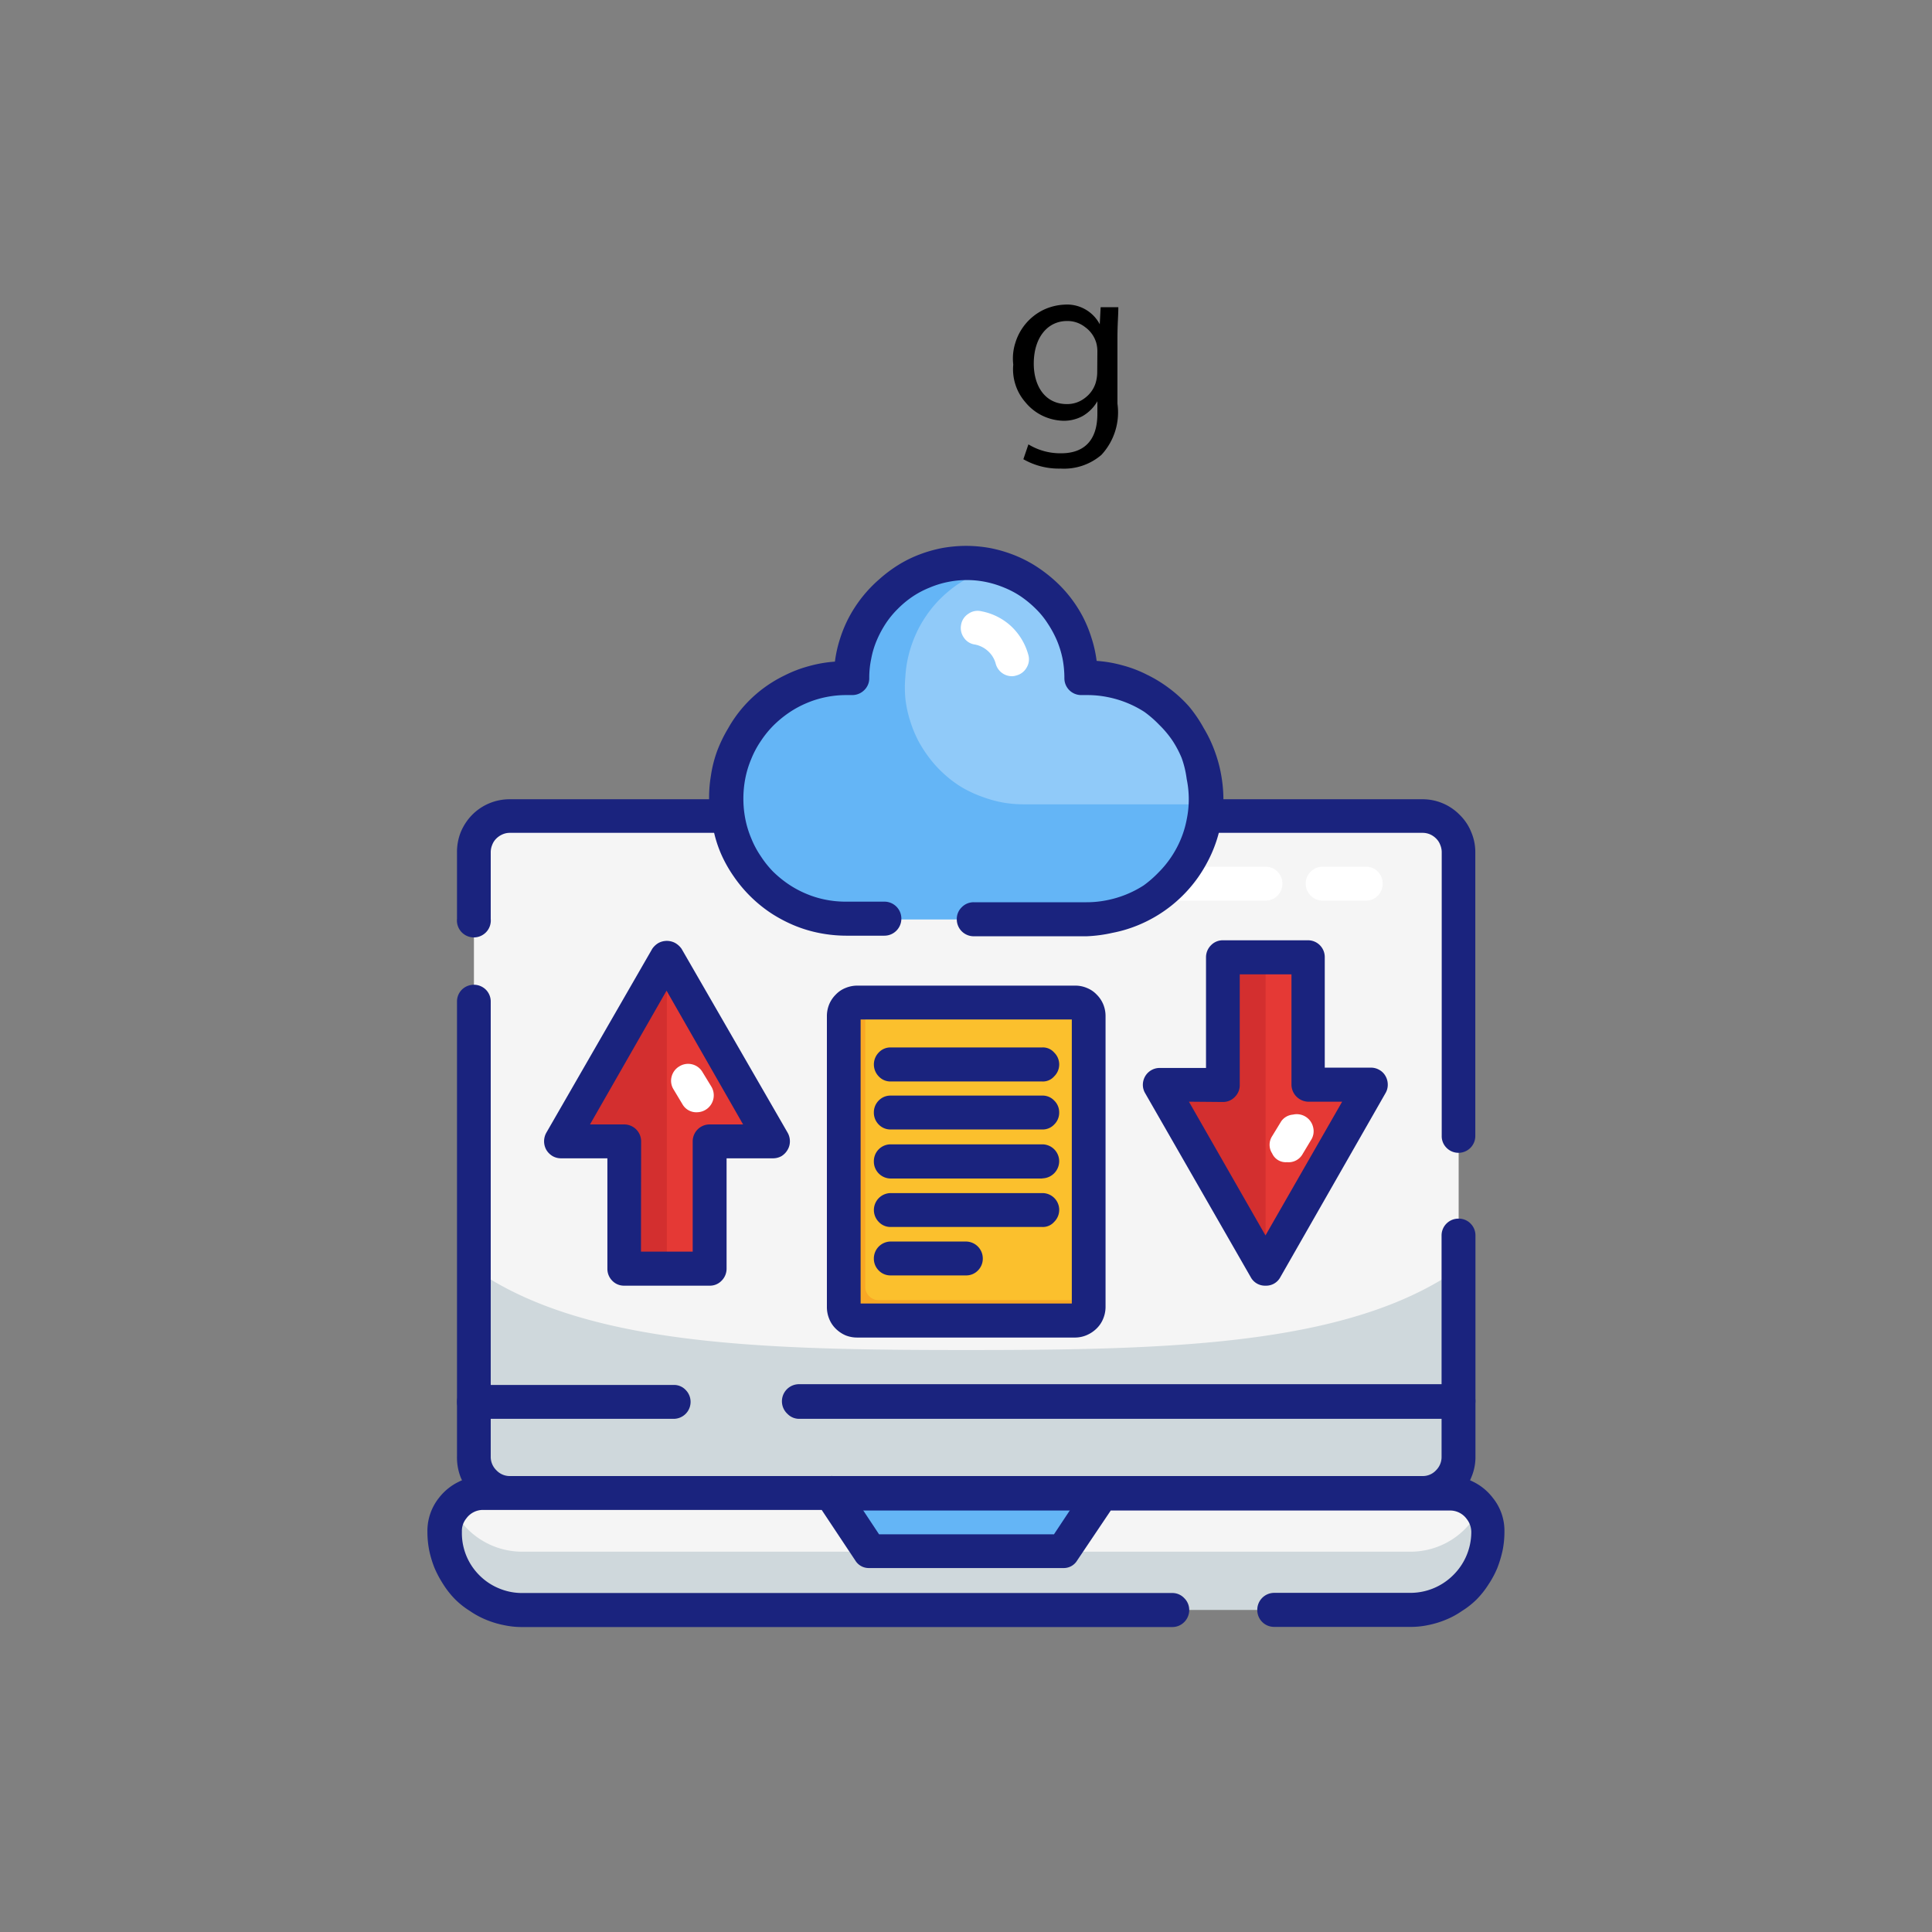<svg id="Layer_1" data-name="Layer 1" xmlns="http://www.w3.org/2000/svg" xmlns:xlink="http://www.w3.org/1999/xlink" viewBox="0 0 130 130"><rect x="0" y="0" width="130" height="130" fill="#808080" stroke="none"/><defs><style>.cls-1{fill:none;}.cls-2{fill:#64b5f6;}.cls-3{fill:#f5f5f5;}.cls-4{fill:#cfd8dc;}.cls-5{fill:#1a237e;}.cls-6{fill:#fff;}.cls-7{clip-path:url(#clip-path);}.cls-8{clip-path:url(#clip-path-2);}.cls-9{fill:#90caf9;}.cls-10{fill:#d32f2f;}.cls-11{fill:#e53935;}.cls-12{fill:#f9a825;}.cls-13{fill:#fbc02d;}.cls-14{clip-path:url(#clip-path-3);}</style><clipPath id="clip-path"><rect class="cls-1" x="29.48" y="100.21" width="70.67" height="9.29"/></clipPath><clipPath id="clip-path-2"><rect class="cls-1" x="28.52" y="98.88" width="72.96" height="10.63"/></clipPath><clipPath id="clip-path-3"><rect class="cls-1" x="68.15" y="20.5" width="8" height="11.71"/></clipPath></defs><path class="cls-2" d="M55.47,100.49H74.56v3.92H55.47Z"/><path class="cls-3" d="M98.15,57.36V98a2.44,2.44,0,0,1-.71,1.74,2.34,2.34,0,0,1-.79.53,2.31,2.31,0,0,1-.93.19H34.32a2.32,2.32,0,0,1-.94-.19,2.44,2.44,0,0,1-.79-.53,2.51,2.51,0,0,1-.52-.8,2.35,2.35,0,0,1-.18-.94V57.36a2.32,2.32,0,0,1,.18-.94,2.51,2.51,0,0,1,.52-.8,2.64,2.64,0,0,1,.79-.54,2.5,2.5,0,0,1,.94-.18h61.4a2.48,2.48,0,0,1,.93.18A2.5,2.5,0,0,1,98,56.42,2.5,2.5,0,0,1,98.15,57.36Z"/><path class="cls-4" d="M98.15,85.36V98A2.53,2.53,0,0,1,98,99a2.38,2.38,0,0,1-.53.8,2.24,2.24,0,0,1-.79.53,2.31,2.31,0,0,1-.93.19H34.32a2.5,2.5,0,0,1-.94-.18,2.52,2.52,0,0,1-.79-.54,2.48,2.48,0,0,1-.7-1.74V85.36c7.37,5.19,19.46,5.48,33.13,5.48S90.77,90.55,98.15,85.36Z"/><path class="cls-5" d="M98.15,77.57a1.12,1.12,0,0,1-.81-.33,1.1,1.1,0,0,1-.33-.81V57.36a1.29,1.29,0,0,0-.1-.51,1.17,1.17,0,0,0-.27-.42,1.32,1.32,0,0,0-.42-.29,1.27,1.27,0,0,0-.5-.1H34.32a1.21,1.21,0,0,0-.5.1,1.36,1.36,0,0,0-.43.29,1.17,1.17,0,0,0-.27.42,1.29,1.29,0,0,0-.1.51v4.47a1.14,1.14,0,1,1-2.27,0V57.36A3.61,3.61,0,0,1,31,56a3.66,3.66,0,0,1,.77-1.17,3.54,3.54,0,0,1,2.53-1.05h61.4a3.49,3.49,0,0,1,2.52,1.05A3.36,3.36,0,0,1,99,56a3.43,3.43,0,0,1,.27,1.38V76.43a1.13,1.13,0,0,1-1.13,1.14Z"/><path class="cls-5" d="M95.72,101.64H34.32A3.61,3.61,0,0,1,31,99.41,3.65,3.65,0,0,1,30.75,98V67.4a1.13,1.13,0,0,1,.33-.81,1.15,1.15,0,0,1,1.61,0,1.13,1.13,0,0,1,.33.81V98a1.26,1.26,0,0,0,.38.93,1.23,1.23,0,0,0,.92.39h61.4a1.21,1.21,0,0,0,.91-.39A1.26,1.26,0,0,0,97,98V83.14A1.13,1.13,0,0,1,98.15,82a1.09,1.09,0,0,1,.8.33,1.12,1.12,0,0,1,.33.81V98A3.46,3.46,0,0,1,99,99.41a3.23,3.23,0,0,1-.77,1.16,3.51,3.51,0,0,1-2.52,1.07Z"/><path class="cls-5" d="M45.34,95.47H31.89a1.14,1.14,0,0,1-.81-1.94,1.07,1.07,0,0,1,.81-.34H45.34a1.07,1.07,0,0,1,.8.34,1.14,1.14,0,0,1-.8,1.94Z"/><path class="cls-5" d="M98.15,95.47H53.79a1.09,1.09,0,0,1-.8-.33,1.15,1.15,0,0,1,.8-2H98.15a1.07,1.07,0,0,1,.8.34,1.14,1.14,0,0,1-.8,1.94Z"/><path class="cls-6" d="M85.15,60.6H63.52a1.1,1.1,0,0,1-.81-.33,1.16,1.16,0,0,1,0-1.62,1.1,1.1,0,0,1,.81-.33H85.15a1.1,1.1,0,0,1,.81.33,1.16,1.16,0,0,1,0,1.62A1.1,1.1,0,0,1,85.15,60.6Z"/><path class="cls-6" d="M91.92,60.6H89a1.09,1.09,0,0,1-.8-.33,1.13,1.13,0,0,1,0-1.62,1.09,1.09,0,0,1,.8-.33h2.91a1.09,1.09,0,0,1,.8.33,1.16,1.16,0,0,1,0,1.62A1.09,1.09,0,0,1,91.92,60.6Z"/><g class="cls-7"><path class="cls-4" d="M100.1,103.1a5.28,5.28,0,0,1-1.53,3.7,5.18,5.18,0,0,1-1.68,1.13,5.24,5.24,0,0,1-2,.4H35.13a5.24,5.24,0,0,1-5.2-5.23,2.65,2.65,0,0,1,2.6-2.61H55.89l2.6,3.92H71.54l2.6-3.92H97.5a2.49,2.49,0,0,1,2,1A2.45,2.45,0,0,1,100.1,103.1Z"/></g><path class="cls-3" d="M55.89,100.49l2.6,3.92H35.13a5.2,5.2,0,0,1-4.65-2.89,2.49,2.49,0,0,1,2.05-1Z"/><path class="cls-3" d="M99.55,101.52a5.17,5.17,0,0,1-4.65,2.89H71.54l2.6-3.92H97.5A2.49,2.49,0,0,1,99.55,101.52Z"/><g class="cls-8"><path class="cls-5" d="M94.9,109.47H85.73a1.13,1.13,0,0,1-1.13-1.14,1.14,1.14,0,0,1,1.13-1.15H94.9A4.08,4.08,0,0,0,97.77,106,4.08,4.08,0,0,0,99,103.1a1.42,1.42,0,0,0-.3-.88,1.38,1.38,0,0,0-1.17-.58H74.74L72.48,105a1.05,1.05,0,0,1-.94.51H58.49a1.06,1.06,0,0,1-.94-.51l-2.26-3.4H32.53a1.38,1.38,0,0,0-1.15.57,1.32,1.32,0,0,0-.3.89A4,4,0,0,0,32.26,106a4,4,0,0,0,1.32.88,4,4,0,0,0,1.55.31H78.88a1.09,1.09,0,0,1,.8.34,1.11,1.11,0,0,1,.34.81,1.14,1.14,0,0,1-.34.81,1.12,1.12,0,0,1-.8.33H35.13a5.65,5.65,0,0,1-1.23-.13,6.27,6.27,0,0,1-1.19-.36,5.74,5.74,0,0,1-1.09-.59,5.61,5.61,0,0,1-1-.79,6,6,0,0,1-.79-1,7.25,7.25,0,0,1-.59-1.1,7.09,7.09,0,0,1-.36-1.19,6.46,6.46,0,0,1-.12-1.25,3.57,3.57,0,0,1,.79-2.3,3.74,3.74,0,0,1,1.31-1.06,3.56,3.56,0,0,1,1.63-.39H55.89a1.09,1.09,0,0,1,1,.51l2.26,3.41H70.92l2.26-3.41a1.11,1.11,0,0,1,.95-.51H97.5a3.6,3.6,0,0,1,1.64.39,3.71,3.71,0,0,1,1.31,1.08,3.51,3.51,0,0,1,.78,2.28,6.36,6.36,0,0,1-.12,1.24,7.93,7.93,0,0,1-.36,1.2,6.46,6.46,0,0,1-.59,1.1,6,6,0,0,1-.79,1,5.61,5.61,0,0,1-1,.79,5.46,5.46,0,0,1-1.09.59,6.27,6.27,0,0,1-1.19.36A5.58,5.58,0,0,1,94.9,109.47Z"/></g><path class="cls-2" d="M81.17,53.7c0,.14,0,.28,0,.42a7.84,7.84,0,0,1-.22,1.53,8.13,8.13,0,0,1-2.29,3.93,7.83,7.83,0,0,1-1.2,1,8,8,0,0,1-1.36.7,8,8,0,0,1-3,.59H56.93a7.54,7.54,0,0,1-1.57-.16,8,8,0,0,1-1.51-.46,8.14,8.14,0,0,1-2.63-1.76,8.4,8.4,0,0,1-1-1.23,7.54,7.54,0,0,1-.75-1.4A9,9,0,0,1,49,55.28a8.37,8.37,0,0,1-.15-1.58A8.56,8.56,0,0,1,49,52.11a9.16,9.16,0,0,1,.46-1.52,7.88,7.88,0,0,1,.75-1.4A7.93,7.93,0,0,1,52.45,47a8.52,8.52,0,0,1,1.4-.75,8,8,0,0,1,1.51-.46,8.28,8.28,0,0,1,1.57-.16h.4a7.56,7.56,0,0,1,.15-1.5,7.32,7.32,0,0,1,.43-1.45,8.16,8.16,0,0,1,.71-1.34,7.66,7.66,0,0,1,1-1.17,8.22,8.22,0,0,1,1.16-1,7.47,7.47,0,0,1,1.34-.71A6.49,6.49,0,0,1,63.52,38a8.3,8.3,0,0,1,1.5-.16,7.9,7.9,0,0,1,2,.27,7.7,7.7,0,0,1,5.28,5,7.5,7.5,0,0,1,.41,2.48h.39a9.19,9.19,0,0,1,1.57.16,8.29,8.29,0,0,1,1.51.47,7.54,7.54,0,0,1,1.4.75,8.29,8.29,0,0,1,2.23,2.24A8.53,8.53,0,0,1,81,52.12,8.37,8.37,0,0,1,81.17,53.7Z"/><path class="cls-9" d="M81.17,53.7c0,.14,0,.28,0,.42H68.94A8,8,0,0,1,67.48,54a8.29,8.29,0,0,1-1.4-.39A8.09,8.09,0,0,1,64.76,53a7.63,7.63,0,0,1-1.18-.87,7.82,7.82,0,0,1-1-1.07,8.93,8.93,0,0,1-.8-1.23,8.41,8.41,0,0,1-.55-1.36A7.86,7.86,0,0,1,60.92,47a8,8,0,0,1,0-1.47,7.94,7.94,0,0,1,.22-1.45,8.15,8.15,0,0,1,.48-1.39,7.65,7.65,0,0,1,.72-1.28,7.83,7.83,0,0,1,.94-1.13,8.54,8.54,0,0,1,1.13-.94,9.89,9.89,0,0,1,1.27-.72A8.68,8.68,0,0,1,67,38.12a7.7,7.7,0,0,1,5.28,5,7.5,7.5,0,0,1,.41,2.48h.39a9.19,9.19,0,0,1,1.57.16,8.29,8.29,0,0,1,1.51.47,7.54,7.54,0,0,1,1.4.75,8.29,8.29,0,0,1,2.23,2.24A8.53,8.53,0,0,1,81,52.12,8.37,8.37,0,0,1,81.17,53.7Z"/><path class="cls-5" d="M73.1,63H65.52a1.14,1.14,0,0,1-1.14-1.15,1.09,1.09,0,0,1,.33-.8,1.11,1.11,0,0,1,.81-.34H73.1a6.86,6.86,0,0,0,1.35-.13,7.11,7.11,0,0,0,2.5-1,7.35,7.35,0,0,0,1-.87,6.82,6.82,0,0,0,.87-1.06,6.91,6.91,0,0,0,.64-1.2,6.59,6.59,0,0,0,.39-1.31,6.68,6.68,0,0,0,0-2.72A6.59,6.59,0,0,0,79.51,51a6.91,6.91,0,0,0-.64-1.2A6.82,6.82,0,0,0,78,48.77a7.35,7.35,0,0,0-1-.87,7.11,7.11,0,0,0-2.5-1,6.86,6.86,0,0,0-1.35-.13h-.39a1.13,1.13,0,0,1-1.14-1.14,6.88,6.88,0,0,0-.12-1.29,6.59,6.59,0,0,0-.38-1.24,7.26,7.26,0,0,0-.61-1.13,5.63,5.63,0,0,0-.81-1,7.22,7.22,0,0,0-1-.83,6.12,6.12,0,0,0-1.13-.6,6.72,6.72,0,0,0-1.23-.38,6.37,6.37,0,0,0-2.56,0,6.28,6.28,0,0,0-1.23.38,6.2,6.2,0,0,0-1.14.6,6.6,6.6,0,0,0-1,.83,6.16,6.16,0,0,0-.82,1,7.2,7.2,0,0,0-.6,1.13,5.9,5.9,0,0,0-.37,1.24,6.14,6.14,0,0,0-.13,1.29,1.1,1.1,0,0,1-.34.81,1.14,1.14,0,0,1-.8.33h-.39a6.79,6.79,0,0,0-1.35.13,6.61,6.61,0,0,0-1.31.4,6.82,6.82,0,0,0-1.19.64,7.44,7.44,0,0,0-1.06.87,6.76,6.76,0,0,0-.86,1.06,6.29,6.29,0,0,0-.64,1.2,6.61,6.61,0,0,0-.4,1.31,7.18,7.18,0,0,0,0,2.72,6.61,6.61,0,0,0,.4,1.31,6.29,6.29,0,0,0,.64,1.2A6.76,6.76,0,0,0,52,58.63a7.44,7.44,0,0,0,1.06.87,6.82,6.82,0,0,0,1.19.64,6.61,6.61,0,0,0,1.31.4,6.79,6.79,0,0,0,1.35.13h2.6a1.14,1.14,0,0,1,1.14,1.14,1.14,1.14,0,0,1-.33.81,1.13,1.13,0,0,1-.81.34H56.93a9.43,9.43,0,0,1-1.75-.17,8.88,8.88,0,0,1-1.69-.5,9.74,9.74,0,0,1-1.57-.82A9.22,9.22,0,0,1,49.39,59a9,9,0,0,1-.87-1.54A8.29,8.29,0,0,1,48,55.8,8.67,8.67,0,0,1,47.72,54a8.78,8.78,0,0,1,.11-1.77,8.4,8.4,0,0,1,.43-1.71A9.47,9.47,0,0,1,49,49a8.54,8.54,0,0,1,1-1.42,8.69,8.69,0,0,1,1.29-1.21,8.87,8.87,0,0,1,1.5-.92,8.49,8.49,0,0,1,1.65-.63,8.69,8.69,0,0,1,1.74-.3,8.38,8.38,0,0,1,.35-1.56,8.63,8.63,0,0,1,.62-1.47,8.95,8.95,0,0,1,2-2.5A9.26,9.26,0,0,1,60.47,38a8.24,8.24,0,0,1,1.43-.7,9.16,9.16,0,0,1,1.53-.43A9.4,9.4,0,0,1,65,36.73a9.28,9.28,0,0,1,1.58.14,9.16,9.16,0,0,1,1.53.43,8.7,8.7,0,0,1,1.44.7,9.79,9.79,0,0,1,1.28.94,8.74,8.74,0,0,1,2,2.5,8.59,8.59,0,0,1,.61,1.47,8.38,8.38,0,0,1,.35,1.56,8.57,8.57,0,0,1,1.74.3,8.25,8.25,0,0,1,1.65.63,8.87,8.87,0,0,1,1.5.92A8.76,8.76,0,0,1,80,47.53,9.08,9.08,0,0,1,81,49a8.77,8.77,0,0,1,.76,1.61,9.14,9.14,0,0,1,.44,1.71A9.57,9.57,0,0,1,82.32,54a10.35,10.35,0,0,1-.24,1.76,9,9,0,0,1-.56,1.68A9.74,9.74,0,0,1,80.64,59a9.23,9.23,0,0,1-4.1,3.27,8.88,8.88,0,0,1-1.69.5A9.43,9.43,0,0,1,73.1,63Z"/><path class="cls-6" d="M68.13,45.5A1.13,1.13,0,0,1,67,44.66a1.74,1.74,0,0,0-.51-.84,1.81,1.81,0,0,0-.88-.45,1.06,1.06,0,0,1-.75-.46,1.12,1.12,0,0,1-.19-.87,1.09,1.09,0,0,1,.49-.74,1.07,1.07,0,0,1,.87-.17,4.06,4.06,0,0,1,2,1,4.14,4.14,0,0,1,1.16,1.92,1.07,1.07,0,0,1-.11.87,1.1,1.1,0,0,1-.69.53A1,1,0,0,1,68.13,45.5Z"/><path class="cls-10" d="M47.75,76.8H52L44.87,64.41,37.76,76.8H42v8.57h5.76Z"/><path class="cls-11" d="M44.87,64.41v21h2.88V76.8H52Z"/><path class="cls-5" d="M47.75,86.51H42a1.09,1.09,0,0,1-.8-.33,1.13,1.13,0,0,1-.33-.81V77.94H37.75a1.13,1.13,0,0,1-.57-.15,1.21,1.21,0,0,1-.42-.42,1.18,1.18,0,0,1,0-1.15l7.13-12.38a1.31,1.31,0,0,1,.42-.39,1.19,1.19,0,0,1,1.12,0,1.34,1.34,0,0,1,.43.39L53,76.22a1.17,1.17,0,0,1,.15.58,1.09,1.09,0,0,1-.15.56,1.21,1.21,0,0,1-.41.43,1.16,1.16,0,0,1-.57.15H48.89v7.43a1.14,1.14,0,0,1-.34.81A1.08,1.08,0,0,1,47.75,86.51Zm-4.62-2.29h3.48V76.8a1.14,1.14,0,0,1,1.14-1.14H50l-5.15-9-5.15,9H42a1.14,1.14,0,0,1,1.14,1.14Z"/><path class="cls-6" d="M46.92,74.84a1.07,1.07,0,0,1-1-.54l-.6-1a1.09,1.09,0,0,1-.13-.85,1.12,1.12,0,0,1,.51-.69,1.12,1.12,0,0,1,1.54.33l.61,1a1.14,1.14,0,0,1-1,1.75Z"/><path class="cls-10" d="M88,73h4.23L85.16,85.37,78.05,73h4.23V64.41H88Z"/><path class="cls-11" d="M85.16,85.37v-21H88V73h4.23Z"/><path class="cls-5" d="M85.16,86.51a1.09,1.09,0,0,1-1-.57L77.05,73.55A1.1,1.1,0,0,1,76.9,73a1.16,1.16,0,0,1,.15-.57,1.13,1.13,0,0,1,1-.57h3.1V64.41a1.14,1.14,0,0,1,.34-.81,1.09,1.09,0,0,1,.8-.33H88a1.12,1.12,0,0,1,.81.33,1.13,1.13,0,0,1,.33.81v7.43h3.1a1.1,1.1,0,0,1,.57.15,1.06,1.06,0,0,1,.42.42,1.16,1.16,0,0,1,.15.57,1.1,1.1,0,0,1-.15.57L86.15,85.94A1.08,1.08,0,0,1,85.16,86.51ZM80,74.13l5.15,9,5.16-9H88A1.16,1.16,0,0,1,86.9,73V65.56H83.42V73a1.1,1.1,0,0,1-.33.81,1.09,1.09,0,0,1-.81.34Z"/><path class="cls-6" d="M86.6,78.2a1,1,0,0,1-1-.59,1.06,1.06,0,0,1,0-1.16l.61-1A1.07,1.07,0,0,1,87,75a1.13,1.13,0,0,1,1.36.86,1.09,1.09,0,0,1-.15.86l-.6,1A1.08,1.08,0,0,1,86.6,78.2Z"/><path class="cls-12" d="M72.37,67.46H57.66a.9.9,0,0,0-.63.27.87.87,0,0,0-.25.65V87.93a.84.84,0,0,0,.25.64.83.83,0,0,0,.63.27H72.37a.81.81,0,0,0,.63-.27.88.88,0,0,0,.26-.64V68.38a.92.92,0,0,0-.26-.65A.89.89,0,0,0,72.37,67.46Z"/><path class="cls-13" d="M72.37,67.46H58.22V86.57a.86.86,0,0,0,.26.64.85.85,0,0,0,.63.27H73.26V68.38a.92.92,0,0,0-.26-.65A.89.89,0,0,0,72.37,67.46Z"/><path class="cls-5" d="M72.37,90H57.66a2.07,2.07,0,0,1-.77-.15,2.15,2.15,0,0,1-.66-.45,1.91,1.91,0,0,1-.44-.67,2.08,2.08,0,0,1-.15-.78V68.38a2.09,2.09,0,0,1,.15-.79,2,2,0,0,1,.44-.66,1.85,1.85,0,0,1,.66-.45,2.08,2.08,0,0,1,.77-.16H72.37a2,2,0,0,1,.77.16,1.85,1.85,0,0,1,.66.45,2,2,0,0,1,.44.66,2.09,2.09,0,0,1,.15.79V87.93a2.08,2.08,0,0,1-.15.78,1.91,1.91,0,0,1-.44.67,2.15,2.15,0,0,1-.66.45A2,2,0,0,1,72.37,90ZM57.91,87.71H72.12V68.6H57.91Z"/><path class="cls-5" d="M70.13,79.3H59.93a1.14,1.14,0,0,1-1.13-1.15A1.13,1.13,0,0,1,59.93,77h10.2a1.14,1.14,0,0,1,1.14,1.14,1.16,1.16,0,0,1-1.14,1.15Z"/><path class="cls-5" d="M70.13,82.56H59.93a1.07,1.07,0,0,1-.8-.34,1.14,1.14,0,0,1,.8-1.94h10.2a1.13,1.13,0,0,1,.8,1.94A1,1,0,0,1,70.13,82.56Z"/><path class="cls-5" d="M65,85.82H59.93a1.09,1.09,0,0,1-.8-.33,1.12,1.12,0,0,1-.33-.81,1.14,1.14,0,0,1,1.13-1.14H65a1.14,1.14,0,0,1,1.13,1.14,1.12,1.12,0,0,1-.33.81A1.09,1.09,0,0,1,65,85.82Z"/><path class="cls-5" d="M70.13,72.77H59.93a1.07,1.07,0,0,1-.8-.34,1.15,1.15,0,0,1,0-1.61,1.07,1.07,0,0,1,.8-.34h10.2a1,1,0,0,1,.8.34,1.12,1.12,0,0,1,0,1.61A1,1,0,0,1,70.13,72.77Z"/><path class="cls-5" d="M70.13,76H59.93a1.09,1.09,0,0,1-.8-.33,1.13,1.13,0,0,1-.33-.81,1.12,1.12,0,0,1,.33-.81,1.09,1.09,0,0,1,.8-.33h10.2a1.06,1.06,0,0,1,.8.33,1.09,1.09,0,0,1,.34.81,1.1,1.1,0,0,1-.34.81A1.06,1.06,0,0,1,70.13,76Z"/><g class="cls-14"><path d="M75.25,20.67c0,.55-.06,1.16-.06,2.09v4.4a4.21,4.21,0,0,1-1.08,3.45,3.86,3.86,0,0,1-2.74.92,4.81,4.81,0,0,1-2.51-.63l.34-1a4.11,4.11,0,0,0,2.21.6c1.41,0,2.43-.74,2.43-2.65V27h0a2.72,2.72,0,0,1-1,1,2.63,2.63,0,0,1-1.37.31,3.47,3.47,0,0,1-1.31-.33A3.39,3.39,0,0,1,69,27.07a3.37,3.37,0,0,1-.82-2.54,3.45,3.45,0,0,1,.14-1.46,3.65,3.65,0,0,1,1.85-2.2,3.69,3.69,0,0,1,1.42-.37A2.49,2.49,0,0,1,74,21.82h0l.06-1.15Zm-1.41,3a2.15,2.15,0,0,0-.08-.62A2,2,0,0,0,73,22a1.91,1.91,0,0,0-1.2-.4c-1.31,0-2.24,1.11-2.24,2.87,0,1.49.75,2.72,2.23,2.72A1.92,1.92,0,0,0,73,26.78a2,2,0,0,0,.72-1,2.6,2.6,0,0,0,.11-.74Z"/></g></svg>